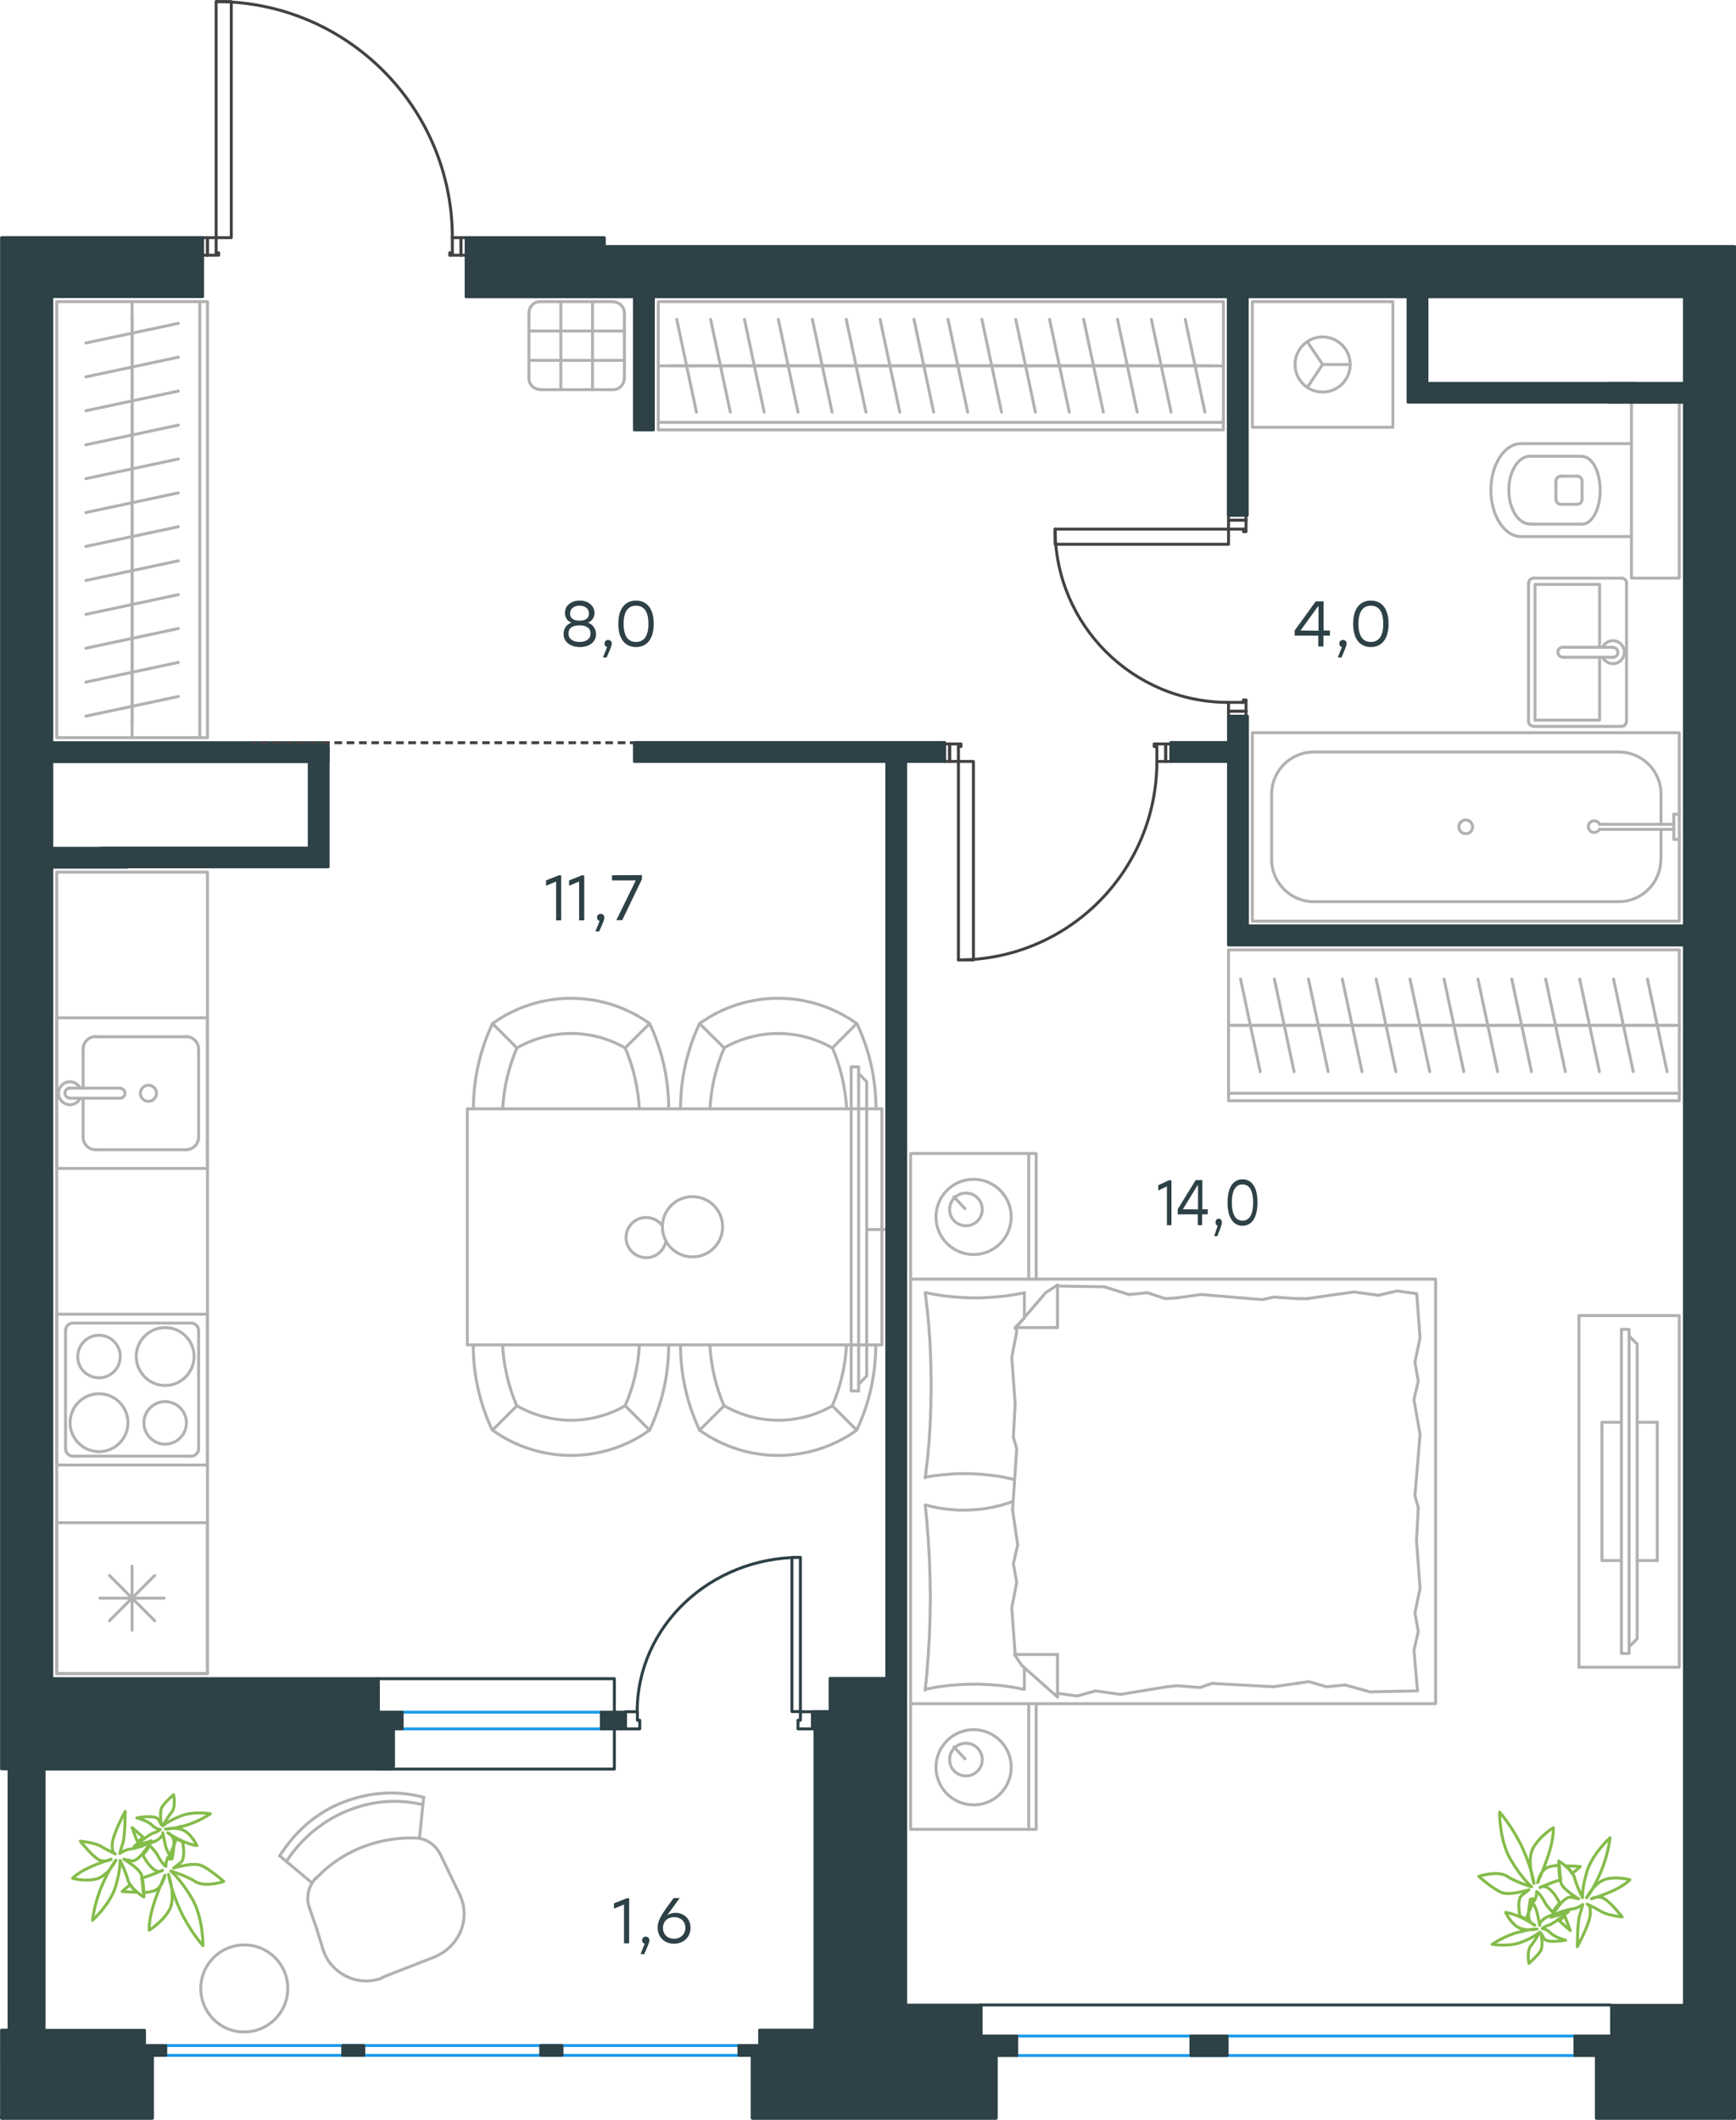 <?xml version="1.0" encoding="utf-8"?>
<!-- Generator: Adobe Illustrator 26.5.0, SVG Export Plug-In . SVG Version: 6.00 Build 0)  -->
<svg version="1.1" id="Слой_1" xmlns:xodm="http://www.corel.com/coreldraw/odm/2003"
	 xmlns="http://www.w3.org/2000/svg" xmlns:xlink="http://www.w3.org/1999/xlink" x="0px" y="0px" viewBox="0 0 881.9 1076.5"
	 style="enable-background:new 0 0 881.9 1076.5;" xml:space="preserve">
<style type="text/css">
	.st0{fill:none;stroke:#434242;stroke-width:1.5;stroke-linecap:round;stroke-linejoin:round;stroke-miterlimit:10;}
	.st1{fill:none;stroke:#B2B1B0;stroke-width:1.5;stroke-linecap:round;stroke-linejoin:round;stroke-miterlimit:10;}
	.st2{fill:#2D4146;stroke:#2D4146;stroke-width:1.5;stroke-linecap:round;stroke-linejoin:round;stroke-miterlimit:10;}
	
		.st3{fill-rule:evenodd;clip-rule:evenodd;fill:#2D4146;stroke:#2D4146;stroke-width:1.5;stroke-linecap:round;stroke-linejoin:round;stroke-miterlimit:10;}
	.st4{fill:none;stroke:#2D4146;stroke-width:1.5;stroke-linecap:round;stroke-linejoin:round;stroke-miterlimit:10;}
	.st5{fill:none;stroke:#1D9CEB;stroke-width:1.5;stroke-linecap:round;stroke-linejoin:round;stroke-miterlimit:10;}
	.st6{fill:none;stroke:#434242;stroke-width:1.5;stroke-miterlimit:10;}
	.st7{fill:#2D4146;}
	.st8{fill:none;stroke:#84BC4A;stroke-width:1.5;stroke-linecap:round;stroke-linejoin:round;stroke-miterlimit:10;}
</style>
<g id="Слой_x0020_1">
	<g id="_3011471469824">
		<g>
			<line class="st0" x1="234.2" y1="120.7" x2="236.8" y2="120.7"/>
			<polyline class="st0" points="102.8,120.7 105.4,120.7 109.8,120.7 			"/>
			<line class="st0" x1="229.8" y1="120.7" x2="234.2" y2="120.7"/>
			<path class="st0" d="M229.8,120.7c0-66.2-53.7-119.9-119.9-119.9"/>
			<line class="st0" x1="234.2" y1="129.6" x2="228.5" y2="129.6"/>
			<line class="st0" x1="105.4" y1="129.6" x2="102.8" y2="129.6"/>
			<line class="st0" x1="109.8" y1="120.7" x2="109.8" y2="128.4"/>
			<polyline class="st0" points="105.4,129.6 111.1,129.6 111.1,128.4 109.8,128.4 			"/>
			<line class="st0" x1="229.8" y1="128.4" x2="228.5" y2="128.4"/>
			<line class="st0" x1="236.8" y1="129.6" x2="234.2" y2="129.6"/>
			<line class="st0" x1="229.8" y1="120.7" x2="229.8" y2="128.4"/>
			<line class="st0" x1="228.5" y1="128.4" x2="228.5" y2="129.6"/>
			<line class="st0" x1="105.4" y1="120.7" x2="105.4" y2="129.6"/>
			<line class="st0" x1="234.2" y1="120.7" x2="234.2" y2="129.6"/>
			<line class="st0" x1="105.4" y1="120.7" x2="105.4" y2="129.6"/>
			<line class="st0" x1="234.2" y1="120.7" x2="234.2" y2="129.6"/>
			<polygon class="st0" points="109.8,0.8 117.5,0.8 117.5,28.7 117.5,120.7 109.8,120.7 109.8,92.6 			"/>
			<line class="st0" x1="624.1" y1="361.2" x2="624.1" y2="363.8"/>
			<polyline class="st0" points="624.1,261.7 624.1,264.2 624.1,268.7 			"/>
			<line class="st0" x1="624.1" y1="356.7" x2="624.1" y2="361.2"/>
			<path class="st0" d="M536,268.7c0,48.6,39.4,88,88,88"/>
			<line class="st0" x1="633" y1="361.2" x2="633" y2="355.5"/>
			<line class="st0" x1="633" y1="264.2" x2="633" y2="261.7"/>
			<line class="st0" x1="624.1" y1="268.7" x2="631.7" y2="268.7"/>
			<polyline class="st0" points="633,264.2 633,270 631.7,270 631.7,268.7 			"/>
			<line class="st0" x1="631.7" y1="356.7" x2="631.7" y2="355.5"/>
			<line class="st0" x1="633" y1="363.8" x2="633" y2="361.2"/>
			<line class="st0" x1="624.1" y1="356.7" x2="631.7" y2="356.7"/>
			<line class="st0" x1="631.7" y1="355.5" x2="633" y2="355.5"/>
			<line class="st0" x1="624.1" y1="264.2" x2="633" y2="264.2"/>
			<line class="st0" x1="624.1" y1="361.2" x2="633" y2="361.2"/>
			<line class="st0" x1="624.1" y1="264.2" x2="633" y2="264.2"/>
			<line class="st0" x1="624.1" y1="361.2" x2="633" y2="361.2"/>
			<polygon class="st0" points="596,268.7 536,268.7 536,276.4 564,276.4 624.1,276.4 624.1,268.7 			"/>
			<line class="st0" x1="592.2" y1="386.7" x2="594.7" y2="386.7"/>
			<polyline class="st0" points="479.9,386.7 482.4,386.7 486.9,386.7 			"/>
			<line class="st0" x1="587.7" y1="386.7" x2="592.2" y2="386.7"/>
			<path class="st0" d="M486.9,487.5c55.7,0,100.8-45.1,100.8-100.8"/>
			<line class="st0" x1="592.2" y1="377.8" x2="586.4" y2="377.8"/>
			<line class="st0" x1="482.4" y1="377.8" x2="479.9" y2="377.8"/>
			<line class="st0" x1="486.9" y1="386.7" x2="486.9" y2="379.1"/>
			<polyline class="st0" points="482.4,377.8 488.2,377.8 488.2,379.1 486.9,379.1 			"/>
			<line class="st0" x1="587.7" y1="379.1" x2="586.4" y2="379.1"/>
			<line class="st0" x1="594.7" y1="377.8" x2="592.2" y2="377.8"/>
			<line class="st0" x1="587.7" y1="386.7" x2="587.7" y2="379.1"/>
			<line class="st0" x1="586.4" y1="379.1" x2="586.4" y2="377.8"/>
			<line class="st0" x1="482.4" y1="386.7" x2="482.4" y2="377.8"/>
			<line class="st0" x1="592.2" y1="386.7" x2="592.2" y2="377.8"/>
			<line class="st0" x1="482.4" y1="386.7" x2="482.4" y2="377.8"/>
			<line class="st0" x1="592.2" y1="386.7" x2="592.2" y2="377.8"/>
			<polygon class="st0" points="486.9,414.8 486.9,487.5 494.5,487.5 494.5,459.6 494.5,386.7 486.9,386.7 			"/>
		</g>
		<g>
			<line class="st1" x1="843.8" y1="436.5" x2="843.8" y2="421.2"/>
			<path class="st1" d="M812.6,418.6c-0.6-1.3-2-2-3.4-1.7c-1.4,0.3-2.3,1.5-2.3,2.9c0,1.4,1,2.6,2.3,2.9c1.4,0.3,2.8-0.4,3.4-1.7"
				/>
			<line class="st1" x1="850.3" y1="421.2" x2="812.6" y2="421.2"/>
			<line class="st1" x1="850.3" y1="418.6" x2="812.6" y2="418.6"/>
			<line class="st1" x1="850.3" y1="413.5" x2="853.1" y2="413.5"/>
			<polyline class="st1" points="850.3,413.5 850.3,426.3 853.1,426.3 			"/>
			<path class="st1" d="M748.1,419.9c0-1.9-1.6-3.5-3.5-3.5c-1.9,0-3.5,1.6-3.5,3.5c0,1.9,1.6,3.5,3.5,3.5
				C746.6,423.4,748.1,421.8,748.1,419.9z"/>
			<path class="st1" d="M822.3,457.9c11.8,0,21.4-9.6,21.4-21.4"/>
			<path class="st1" d="M843.8,403.3c0-11.8-9.6-21.4-21.4-21.4"/>
			<path class="st1" d="M646,436.5c0,11.8,9.6,21.4,21.4,21.4"/>
			<path class="st1" d="M667.4,381.9c-11.8,0-21.4,9.6-21.4,21.4"/>
			<line class="st1" x1="843.8" y1="403.3" x2="843.8" y2="418.6"/>
			<line class="st1" x1="822.3" y1="457.9" x2="667.4" y2="457.9"/>
			<line class="st1" x1="646" y1="436.5" x2="646" y2="403.3"/>
			<line class="st1" x1="667.4" y1="381.9" x2="822.3" y2="381.9"/>
			<polygon class="st1" points="853.1,372.1 853.1,467.8 636.2,467.8 636.2,372.1 			"/>
			<line class="st1" x1="812.6" y1="328.7" x2="812.6" y2="296.8"/>
			<polyline class="st1" points="812.6,333.8 812.6,365.7 779.8,365.7 			"/>
			<polyline class="st1" points="779.8,365.7 779.8,296.8 812.6,296.8 			"/>
			<path class="st1" d="M779.1,293.6c-1.4,0-2.5,1.1-2.5,2.5"/>
			<path class="st1" d="M776.5,366.3c0,1.4,1.1,2.5,2.5,2.5"/>
			<path class="st1" d="M826.3,296.1c0-1.4-1.1-2.5-2.5-2.5"/>
			<path class="st1" d="M823.7,368.9c1.4,0,2.5-1.1,2.5-2.5"/>
			<path class="st1" d="M793.9,328.7c-1.4,0-2.5,1.1-2.5,2.5c0,1.4,1.1,2.5,2.5,2.5"/>
			<line class="st1" x1="819.4" y1="328.7" x2="793.9" y2="328.7"/>
			<path class="st1" d="M819.4,333.8c1.4,0,2.5-1.1,2.5-2.5c0-1.4-1.1-2.5-2.5-2.5"/>
			<line class="st1" x1="819.4" y1="333.8" x2="793.9" y2="333.8"/>
			<path class="st1" d="M814.2,333.8c1.2,2.4,3.9,3.7,6.5,3.1c2.6-0.6,4.5-3,4.5-5.7s-1.9-5-4.5-5.7c-2.6-0.6-5.3,0.7-6.5,3.1"/>
			<line class="st1" x1="823.7" y1="293.6" x2="779.1" y2="293.6"/>
			<line class="st1" x1="776.5" y1="296.1" x2="776.5" y2="366.3"/>
			<line class="st1" x1="779.1" y1="368.9" x2="823.7" y2="368.9"/>
			<line class="st1" x1="826.3" y1="366.3" x2="826.3" y2="296.1"/>
			<path class="st1" d="M793,241.8c-1.4,0-2.5,1.1-2.5,2.5"/>
			<path class="st1" d="M790.4,253.5c0,1.4,1.1,2.6,2.5,2.6"/>
			<path class="st1" d="M803.7,244.3c0-1.4-1.1-2.5-2.5-2.5"/>
			<path class="st1" d="M801.2,256.1c1.4,0,2.5-1.1,2.5-2.6"/>
			<line class="st1" x1="801.2" y1="241.8" x2="793" y2="241.8"/>
			<line class="st1" x1="790.4" y1="244.3" x2="790.4" y2="253.5"/>
			<line class="st1" x1="793" y1="256.1" x2="801.2" y2="256.1"/>
			<line class="st1" x1="803.7" y1="253.5" x2="803.7" y2="244.3"/>
			<path class="st1" d="M803.7,266.2c5.1,0,9.2-7.7,9.2-17.2s-4.1-17.2-9.2-17.2"/>
			<line class="st1" x1="777.2" y1="231.7" x2="803.7" y2="231.7"/>
			<path class="st1" d="M777.2,231.7c-5.9,0-10.7,7.7-10.7,17.2s4.8,17.2,10.7,17.2"/>
			<line class="st1" x1="777.2" y1="266.2" x2="803.7" y2="266.2"/>
			<path class="st1" d="M772.7,225.3c-8.5,0-15.3,10.6-15.3,23.6c0,13,6.9,23.6,15.3,23.6"/>
			<line class="st1" x1="772.7" y1="225.3" x2="828.8" y2="225.3"/>
			<line class="st1" x1="772.7" y1="272.5" x2="828.8" y2="272.5"/>
			<polyline class="st1" points="828.8,204.3 828.8,293.6 853.1,293.6 853.1,204.3 			"/>
			<polyline class="st1" points="664.1,173.5 671.9,185.1 664.1,196.8 			"/>
			<line class="st1" x1="671.9" y1="185.1" x2="685.9" y2="185.1"/>
			<path class="st1" d="M657.9,185.1c0,7.8,6.3,14,14,14c7.8,0,14-6.3,14-14s-6.3-14-14-14S657.9,177.4,657.9,185.1z"/>
			<polygon class="st1" points="636.2,153.2 636.2,217 707.6,217 707.6,153.2 			"/>
			<path class="st1" d="M83.9,703.6c8.1,0,14.7-6.6,14.7-14.7c0-8.1-6.6-14.7-14.7-14.7c-8.1,0-14.7,6.6-14.7,14.7
				C69.3,697,75.8,703.6,83.9,703.6z"/>
			<path class="st1" d="M83.9,733.4c6,0,10.8-4.9,10.8-10.8c0-6-4.9-10.8-10.8-10.8c-6,0-10.8,4.9-10.8,10.8
				C73.1,728.5,78,733.4,83.9,733.4z"/>
			<path class="st1" d="M50.3,737.2c8.1,0,14.7-6.6,14.7-14.7c0-8.1-6.6-14.7-14.7-14.7c-8.1,0-14.7,6.6-14.7,14.7
				S42.2,737.2,50.3,737.2z"/>
			<path class="st1" d="M50.3,699.7c6,0,10.8-4.9,10.8-10.8c0-6-4.9-10.8-10.8-10.8c-6,0-10.8,4.9-10.8,10.8
				C39.4,694.9,44.3,699.7,50.3,699.7z"/>
			<path class="st1" d="M97.1,739.5c2.1,0,3.8-1.7,3.8-3.8"/>
			<path class="st1" d="M100.9,675.7c0-2.1-1.7-3.8-3.8-3.8"/>
			<path class="st1" d="M33.3,735.7c0,2.1,1.7,3.8,3.8,3.8"/>
			<path class="st1" d="M37.1,671.9c-2.1,0-3.8,1.7-3.8,3.8"/>
			<line class="st1" x1="100.9" y1="735.7" x2="100.9" y2="675.7"/>
			<line class="st1" x1="37.1" y1="739.5" x2="97.1" y2="739.5"/>
			<line class="st1" x1="33.3" y1="675.7" x2="33.3" y2="735.7"/>
			<line class="st1" x1="97.1" y1="671.9" x2="37.1" y2="671.9"/>
			<polygon class="st1" points="28.8,744 105.4,744 105.4,667.4 28.8,667.4 			"/>
			<polygon class="st1" points="28.8,442.9 28.8,849.9 105.4,849.9 105.4,442.9 			"/>
			<line class="st1" x1="42.2" y1="577.5" x2="42.2" y2="557.7"/>
			<path class="st1" d="M75.4,559.3c2.3,0,4.1-1.9,4.1-4.1c0-2.3-1.9-4.1-4.1-4.1s-4.1,1.9-4.1,4.1
				C71.2,557.4,73.1,559.3,75.4,559.3z"/>
			<path class="st1" d="M61,557.7c1.4,0,2.5-1.1,2.5-2.5c0-1.4-1.1-2.5-2.5-2.5"/>
			<line class="st1" x1="35.5" y1="557.7" x2="61" y2="557.7"/>
			<path class="st1" d="M35.5,552.6c-1.4,0-2.5,1.1-2.5,2.5c0,1.4,1.1,2.5,2.5,2.5"/>
			<line class="st1" x1="35.5" y1="552.6" x2="61" y2="552.6"/>
			<path class="st1" d="M40.7,552.6c-1.2-2.4-3.9-3.7-6.5-3.1c-2.6,0.6-4.5,3-4.5,5.7c0,2.7,1.9,5,4.5,5.7c2.6,0.6,5.3-0.7,6.5-3.1"
				/>
			<path class="st1" d="M42.2,577.5c0,3.5,2.9,6.4,6.4,6.4"/>
			<path class="st1" d="M48.6,526.4c-3.5,0-6.4,2.9-6.4,6.4"/>
			<path class="st1" d="M94.5,583.9c3.5,0,6.4-2.9,6.4-6.4"/>
			<path class="st1" d="M100.9,532.8c0-3.5-2.9-6.4-6.4-6.4"/>
			<line class="st1" x1="48.6" y1="583.9" x2="94.5" y2="583.9"/>
			<line class="st1" x1="100.9" y1="577.5" x2="100.9" y2="532.8"/>
			<line class="st1" x1="94.5" y1="526.5" x2="48.6" y2="526.5"/>
			<line class="st1" x1="42.2" y1="532.8" x2="42.2" y2="552.6"/>
			<polygon class="st1" points="28.8,593.4 105.4,593.4 105.4,516.9 28.8,516.9 			"/>
			<line class="st1" x1="78.6" y1="800.1" x2="55.6" y2="823.1"/>
			<line class="st1" x1="78.6" y1="823.1" x2="55.6" y2="800.1"/>
			<line class="st1" x1="67.1" y1="795.4" x2="67.1" y2="827.9"/>
			<line class="st1" x1="83.4" y1="811.6" x2="50.8" y2="811.6"/>
			<polygon class="st1" points="105.4,773.3 105.4,849.9 28.8,849.9 28.8,773.3 			"/>
			<line class="st1" x1="67.1" y1="160.6" x2="67.1" y2="177.8"/>
			<line class="st1" x1="43.6" y1="174.2" x2="90.6" y2="164.2"/>
			<line class="st1" x1="67.1" y1="177.8" x2="67.1" y2="195"/>
			<line class="st1" x1="43.6" y1="191.4" x2="90.6" y2="181.4"/>
			<line class="st1" x1="67.1" y1="195" x2="67.1" y2="212.2"/>
			<line class="st1" x1="43.6" y1="208.6" x2="90.6" y2="198.6"/>
			<line class="st1" x1="67.1" y1="212.2" x2="67.1" y2="229.5"/>
			<line class="st1" x1="43.6" y1="225.9" x2="90.6" y2="215.9"/>
			<line class="st1" x1="67.1" y1="229.5" x2="67.1" y2="246.7"/>
			<line class="st1" x1="43.6" y1="243.1" x2="90.6" y2="233.1"/>
			<line class="st1" x1="67.1" y1="246.7" x2="67.1" y2="263.9"/>
			<line class="st1" x1="43.6" y1="260.3" x2="90.6" y2="250.3"/>
			<line class="st1" x1="67.1" y1="153.2" x2="67.1" y2="374.6"/>
			<line class="st1" x1="67.1" y1="263.9" x2="67.1" y2="281.1"/>
			<line class="st1" x1="43.6" y1="277.5" x2="90.6" y2="267.5"/>
			<line class="st1" x1="67.1" y1="281.1" x2="67.1" y2="298.4"/>
			<line class="st1" x1="43.6" y1="294.8" x2="90.6" y2="284.8"/>
			<line class="st1" x1="67.1" y1="298.4" x2="67.1" y2="315.6"/>
			<line class="st1" x1="43.6" y1="312" x2="90.6" y2="302"/>
			<line class="st1" x1="67.1" y1="315.6" x2="67.1" y2="332.8"/>
			<line class="st1" x1="43.6" y1="329.2" x2="90.6" y2="319.2"/>
			<line class="st1" x1="67.1" y1="332.8" x2="67.1" y2="350"/>
			<line class="st1" x1="43.6" y1="346.4" x2="90.6" y2="336.4"/>
			<line class="st1" x1="67.1" y1="350" x2="67.1" y2="367.3"/>
			<line class="st1" x1="43.6" y1="363.7" x2="90.6" y2="353.7"/>
			<line class="st1" x1="101.5" y1="153.2" x2="101.5" y2="374.6"/>
			<polygon class="st1" points="28.8,374.6 105.4,374.6 105.4,153.2 28.8,153.2 			"/>
			<path class="st1" d="M311.4,197.9c3.2,0,5.7-2.6,5.7-5.7"/>
			<path class="st1" d="M268.7,192.1c0,3.2,2.6,5.7,5.7,5.7"/>
			<path class="st1" d="M274.4,153.2c-3.2,0-5.7,2.6-5.7,5.7"/>
			<path class="st1" d="M317.2,159c0-3.2-2.6-5.7-5.7-5.7"/>
			<line class="st1" x1="284.9" y1="153.2" x2="284.9" y2="197.9"/>
			<line class="st1" x1="301" y1="153.2" x2="301" y2="197.9"/>
			<line class="st1" x1="317.2" y1="168.1" x2="268.7" y2="168.1"/>
			<line class="st1" x1="317.2" y1="183" x2="268.7" y2="183"/>
			<line class="st1" x1="268.7" y1="159" x2="268.7" y2="192.1"/>
			<line class="st1" x1="274.4" y1="197.9" x2="311.4" y2="197.9"/>
			<line class="st1" x1="317.2" y1="192.1" x2="317.2" y2="159"/>
			<line class="st1" x1="311.4" y1="153.2" x2="274.4" y2="153.2"/>
			<line class="st1" x1="615.8" y1="185.8" x2="598.5" y2="185.8"/>
			<line class="st1" x1="602.1" y1="162.2" x2="612.1" y2="209.3"/>
			<line class="st1" x1="598.5" y1="185.8" x2="581.3" y2="185.8"/>
			<line class="st1" x1="584.9" y1="162.2" x2="594.9" y2="209.3"/>
			<line class="st1" x1="581.3" y1="185.8" x2="564.1" y2="185.8"/>
			<line class="st1" x1="567.7" y1="162.2" x2="577.7" y2="209.3"/>
			<line class="st1" x1="564.1" y1="185.8" x2="546.9" y2="185.8"/>
			<line class="st1" x1="550.5" y1="162.2" x2="560.5" y2="209.3"/>
			<line class="st1" x1="546.9" y1="185.8" x2="529.6" y2="185.8"/>
			<line class="st1" x1="533.2" y1="162.2" x2="543.2" y2="209.3"/>
			<line class="st1" x1="529.6" y1="185.8" x2="512.4" y2="185.8"/>
			<line class="st1" x1="516" y1="162.2" x2="526" y2="209.3"/>
			<line class="st1" x1="512.4" y1="185.8" x2="495.2" y2="185.8"/>
			<line class="st1" x1="498.8" y1="162.2" x2="508.8" y2="209.3"/>
			<line class="st1" x1="495.2" y1="185.8" x2="478" y2="185.8"/>
			<line class="st1" x1="481.6" y1="162.2" x2="491.6" y2="209.3"/>
			<line class="st1" x1="478" y1="185.8" x2="460.7" y2="185.8"/>
			<line class="st1" x1="464.3" y1="162.2" x2="474.3" y2="209.3"/>
			<line class="st1" x1="460.7" y1="185.8" x2="443.5" y2="185.8"/>
			<line class="st1" x1="447.1" y1="162.2" x2="457.1" y2="209.3"/>
			<line class="st1" x1="621.5" y1="185.8" x2="334.4" y2="185.8"/>
			<line class="st1" x1="443.5" y1="185.8" x2="426.3" y2="185.8"/>
			<line class="st1" x1="429.9" y1="162.2" x2="439.9" y2="209.3"/>
			<line class="st1" x1="426.3" y1="185.8" x2="409.1" y2="185.8"/>
			<line class="st1" x1="412.7" y1="162.2" x2="422.7" y2="209.3"/>
			<line class="st1" x1="409.1" y1="185.8" x2="391.8" y2="185.8"/>
			<line class="st1" x1="395.4" y1="162.2" x2="405.4" y2="209.3"/>
			<line class="st1" x1="391.8" y1="185.8" x2="374.6" y2="185.8"/>
			<line class="st1" x1="378.2" y1="162.2" x2="388.2" y2="209.3"/>
			<line class="st1" x1="374.6" y1="185.8" x2="357.4" y2="185.8"/>
			<line class="st1" x1="361" y1="162.2" x2="371" y2="209.3"/>
			<line class="st1" x1="357.4" y1="185.8" x2="340.2" y2="185.8"/>
			<line class="st1" x1="343.8" y1="162.2" x2="353.8" y2="209.3"/>
			<line class="st1" x1="621.5" y1="214.5" x2="334.4" y2="214.5"/>
			<polygon class="st1" points="334.4,153.2 334.4,218.3 621.5,218.3 621.5,153.2 			"/>
			<line class="st1" x1="537.2" y1="653.1" x2="561" y2="653.5"/>
			<polyline class="st1" points="515.7,713 514,689.3 516.5,676.3 516.1,674.2 			"/>
			<polyline class="st1" points="515.7,840.2 514,816.5 516.5,803.5 			"/>
			<polyline class="st1" points="514.4,766.9 516.5,735.8 514.8,729.8 			"/>
			<polyline class="st1" points="516.5,803.5 514.8,794.1 517,784.6 514.4,766.9 			"/>
			<line class="st1" x1="514.8" y1="729.8" x2="515.7" y2="713"/>
			<polyline class="st1" points="520.4,656.5 519.7,656.7 518.9,656.8 517.3,657.1 515.8,657.4 514.2,657.6 512.6,657.9 
				511.1,658.1 509.5,658.3 507.9,658.4 506.3,658.6 504.8,658.7 503.2,658.8 501.6,658.9 500.1,659 498.5,659.1 497,659.1 
				496.2,659.1 495.4,659.1 494.6,659.1 493.8,659.1 493,659.1 492.2,659.1 490.6,659 489,658.9 487.4,658.8 485.9,658.7 
				484.3,658.6 482.8,658.4 481.2,658.3 479.6,658.1 478.1,657.9 476.6,657.6 475,657.4 473.5,657.1 471.9,656.8 470.4,656.5 			"/>
			<polyline class="st1" points="470,656.5 470.2,658 470.4,659.4 470.5,660.9 470.7,662.3 470.9,663.8 471.1,665.2 471.2,666.7 
				471.4,668.2 471.5,669.6 471.6,671.1 471.8,672.5 471.9,674 472,675.5 472.1,676.9 472.2,678.4 472.3,679.8 472.4,681.3 
				472.5,682.8 472.5,684.2 472.6,685.7 472.7,687.2 472.7,688.7 472.8,690.1 472.8,691.6 472.9,693.1 472.9,694.6 472.9,696.1 
				472.9,697.5 473,699 473,700.5 473,702 473,703.5 473,705 473,706.4 473,707.9 472.9,709.4 472.9,710.8 472.9,712.3 472.9,713.7 
				472.8,715.2 472.8,716.7 472.7,718.2 472.7,719.6 472.6,721.1 472.5,722.6 472.5,724.1 472.4,725.5 472.3,727 472.2,728.5 
				472.1,730 472,731.4 471.9,732.9 471.8,734.4 471.6,735.9 471.5,737.3 471.4,738.8 471.2,740.3 471.1,741.7 470.9,743.2 
				470.7,744.7 470.5,746.1 470.4,747.6 470.2,749.1 470,750.5 			"/>
			<polyline class="st1" points="592.9,856.6 569.2,860.5 556.6,858.7 			"/>
			<polyline class="st1" points="556.6,858.7 547.2,861.3 537.7,860 536.8,860 			"/>
			<line class="st1" x1="598" y1="856.1" x2="592.9" y2="856.6"/>
			<polyline class="st1" points="658.8,854.9 646.8,856.6 615.7,854.9 609.7,857 598,856.1 			"/>
			<polyline class="st1" points="720.1,858.7 695.9,859.2 683.4,855.7 			"/>
			<polyline class="st1" points="683.4,855.7 673.9,856.6 664.9,854 658.8,854.9 			"/>
			<polyline class="st1" points="664,659.5 687.7,656.1 700.2,657.8 			"/>
			<polyline class="st1" points="700.2,657.8 709.7,655.6 719.2,656.9 			"/>
			<line class="st1" x1="658.8" y1="659.5" x2="664" y2="659.5"/>
			<polyline class="st1" points="598,659.1 610.1,657.4 641.2,660 647.2,658.7 658.8,659.5 			"/>
			<line class="st1" x1="561" y1="653.5" x2="573.5" y2="657.4"/>
			<polyline class="st1" points="573.5,657.4 582.9,656.5 592,659.5 598,659.1 			"/>
			<polyline class="st1" points="470,750.1 472.4,749.8 474.8,749.4 476,749.3 477.2,749.2 478.4,749 479.6,748.9 480.8,748.8 
				482,748.7 483.2,748.6 484.3,748.5 485.5,748.4 486.7,748.4 487.8,748.4 488.9,748.4 489.8,748.4 490.6,748.4 491.5,748.4 
				492.3,748.4 493.2,748.4 494,748.4 494.8,748.5 495.7,748.5 496.5,748.6 497.3,748.6 498.1,748.7 499,748.7 499.8,748.8 
				500.6,748.9 501.4,749 502.3,749.1 503.1,749.2 503.9,749.2 504.7,749.4 505.5,749.5 506.3,749.6 507.2,749.7 508,749.8 
				508.8,750 509.6,750.1 510.4,750.3 511.2,750.5 512,750.6 512.8,750.8 513.6,751 514.4,751.2 515.3,751.4 			"/>
			<polyline class="st1" points="470,857.9 470.7,857.7 471.5,857.6 473.1,857.3 474.6,857 476.2,856.7 477.8,856.5 479.3,856.3 
				480.9,856.1 482.5,855.9 484.1,855.8 485.6,855.7 487.2,855.5 488.8,855.5 490.3,855.4 491.9,855.3 493.4,855.3 494.2,855.3 
				495,855.3 495.8,855.3 496.6,855.3 497.4,855.3 498.2,855.3 499.8,855.4 501.4,855.5 503,855.5 504.5,855.7 506.1,855.8 
				507.6,855.9 509.2,856.1 510.8,856.3 512.3,856.5 513.8,856.7 515.4,857 516.9,857.3 518.5,857.6 520,857.9 			"/>
			<polyline class="st1" points="514.7,762.5 513.9,762.8 513.1,763 512.3,763.3 511.5,763.5 510.7,763.8 509.9,764 509.2,764.2 
				508.4,764.5 507.6,764.7 506.8,764.8 506.1,765 505.3,765.2 504.5,765.4 503.7,765.5 503,765.7 502.2,765.8 501.4,766 
				500.7,766.1 499.9,766.2 499.1,766.3 498.3,766.4 497.5,766.5 496.7,766.6 495.9,766.6 495.1,766.7 494.3,766.7 493.5,766.8 
				492.7,766.8 491.9,766.9 491.1,766.9 490.2,766.9 489.4,766.9 488.2,766.9 487,766.9 485.7,766.8 484.5,766.7 483.3,766.6 
				482.1,766.5 480.9,766.4 479.7,766.2 478.5,766.1 477.4,765.9 476.2,765.7 475,765.4 473.8,765.2 472.7,764.9 472.1,764.8 
				471.5,764.6 471,764.5 470.4,764.3 			"/>
			<polyline class="st1" points="470,764.3 470.3,767.2 470.6,770.1 470.9,773 471.1,776 471.3,778.9 471.6,781.8 471.7,784.7 
				471.9,787.6 472.1,790.6 472.2,793.5 472.3,796.5 472.4,799.4 472.5,802.4 472.5,805.3 472.5,806.8 472.6,808.3 472.6,809.8 
				472.6,811.3 472.6,812.8 472.6,814.2 472.5,817.1 472.5,820.1 472.4,823 472.3,826 472.2,828.9 472.1,831.9 471.9,834.8 
				471.7,837.8 471.6,840.7 471.3,843.7 471.1,846.6 470.9,849.5 470.6,852.5 470.3,855.4 470.1,856.9 470,858.3 			"/>
			<polyline class="st1" points="719.6,782.4 721.4,806.6 718.8,819.1 			"/>
			<polyline class="st1" points="718.8,819.1 720.5,828.6 718.3,838 720.1,858.7 			"/>
			<polyline class="st1" points="719.7,656.9 721.4,679.4 718.8,691.9 			"/>
			<polyline class="st1" points="721.4,728.5 718.8,759.6 720.5,765.6 			"/>
			<polyline class="st1" points="718.8,691.9 720.5,701.4 718.3,710.8 721.4,728.5 			"/>
			<line class="st1" x1="720.5" y1="765.6" x2="719.6" y2="782.4"/>
			<line class="st1" x1="537.2" y1="861.8" x2="537.2" y2="840.2"/>
			<polyline class="st1" points="515.7,674.6 531.2,656.5 537.2,652.6 			"/>
			<line class="st1" x1="515.7" y1="840.2" x2="537.2" y2="840.2"/>
			<line class="st1" x1="520.4" y1="656.5" x2="520.4" y2="669.1"/>
			<polyline class="st1" points="537.2,861.8 519.1,845.8 515.3,840.2 			"/>
			<line class="st1" x1="537.2" y1="652.6" x2="537.2" y2="674.2"/>
			<polyline class="st1" points="520.4,669.4 515.7,674.2 537.2,674.2 			"/>
			<line class="st1" x1="520.4" y1="846.9" x2="520.4" y2="857.9"/>
			<line class="st1" x1="490.2" y1="613.8" x2="484.6" y2="607.8"/>
			<path class="st1" d="M490.7,605.9c-4.6,0-8.3,3.7-8.3,8.3s3.7,8.3,8.3,8.3s8.3-3.7,8.3-8.3S495.3,605.9,490.7,605.9z"/>
			<path class="st1" d="M494.6,598.9c-10.6,0-19.1,8.6-19.1,19.1c0,10.6,8.6,19.1,19.1,19.1c10.6,0,19.1-8.6,19.1-19.1
				C513.7,607.5,505.1,598.9,494.6,598.9z"/>
			<line class="st1" x1="490.2" y1="893.2" x2="484.6" y2="887.2"/>
			<path class="st1" d="M490.7,885.3c-4.6,0-8.3,3.7-8.3,8.3c0,4.6,3.7,8.3,8.3,8.3s8.3-3.7,8.3-8.3
				C499,889.1,495.3,885.3,490.7,885.3z"/>
			<path class="st1" d="M494.6,878.4c-10.6,0-19.1,8.6-19.1,19.1c0,10.6,8.6,19.1,19.1,19.1c10.6,0,19.1-8.6,19.1-19.1
				C513.7,886.9,505.1,878.4,494.6,878.4z"/>
			<line class="st1" x1="522.6" y1="649.6" x2="522.6" y2="585.8"/>
			<line class="st1" x1="522.6" y1="929" x2="522.6" y2="865.2"/>
			<polyline class="st1" points="462.6,649.6 462.6,585.8 526.4,585.8 526.4,649.6 			"/>
			<polyline class="st1" points="462.6,865.2 462.6,929 526.4,929 526.4,865.2 			"/>
			<polygon class="st1" points="462.6,649.6 729.3,649.6 729.3,865.2 462.6,865.2 			"/>
			<polygon class="st1" points="853.1,846.7 802.1,846.7 802.1,668.1 853.1,668.1 			"/>
			<line class="st1" x1="841.9" y1="722.3" x2="831.7" y2="722.3"/>
			<line class="st1" x1="841.9" y1="792.5" x2="831.7" y2="792.5"/>
			<polyline class="st1" points="827.6,836.3 831.7,832.2 831.7,682.6 827.6,678.5 			"/>
			<polygon class="st1" points="827.6,839.7 823.7,839.7 823.7,675.1 827.6,675.1 			"/>
			<polyline class="st1" points="823.7,792.5 813.8,792.5 813.8,722.3 823.7,722.3 			"/>
			<line class="st1" x1="841.9" y1="722.3" x2="841.9" y2="792.5"/>
			<line class="st1" x1="850.5" y1="520.7" x2="833.3" y2="520.7"/>
			<line class="st1" x1="836.9" y1="497.2" x2="846.9" y2="544.2"/>
			<line class="st1" x1="833.3" y1="520.7" x2="816.1" y2="520.7"/>
			<line class="st1" x1="819.7" y1="497.2" x2="829.7" y2="544.2"/>
			<line class="st1" x1="816.1" y1="520.7" x2="798.9" y2="520.7"/>
			<line class="st1" x1="802.5" y1="497.2" x2="812.5" y2="544.2"/>
			<line class="st1" x1="798.9" y1="520.7" x2="781.6" y2="520.7"/>
			<line class="st1" x1="785.2" y1="497.2" x2="795.2" y2="544.2"/>
			<line class="st1" x1="781.6" y1="520.7" x2="764.4" y2="520.7"/>
			<line class="st1" x1="768" y1="497.2" x2="778" y2="544.2"/>
			<line class="st1" x1="764.4" y1="520.7" x2="747.2" y2="520.7"/>
			<line class="st1" x1="750.8" y1="497.2" x2="760.8" y2="544.2"/>
			<line class="st1" x1="747.2" y1="520.7" x2="730" y2="520.7"/>
			<line class="st1" x1="733.6" y1="497.2" x2="743.6" y2="544.2"/>
			<line class="st1" x1="853.1" y1="520.7" x2="624.1" y2="520.7"/>
			<line class="st1" x1="730" y1="520.7" x2="712.7" y2="520.7"/>
			<line class="st1" x1="716.3" y1="497.2" x2="726.3" y2="544.2"/>
			<line class="st1" x1="712.7" y1="520.7" x2="695.5" y2="520.7"/>
			<line class="st1" x1="699.1" y1="497.2" x2="709.1" y2="544.2"/>
			<line class="st1" x1="695.5" y1="520.7" x2="678.3" y2="520.7"/>
			<line class="st1" x1="681.9" y1="497.2" x2="691.9" y2="544.2"/>
			<line class="st1" x1="678.3" y1="520.7" x2="661.1" y2="520.7"/>
			<line class="st1" x1="664.7" y1="497.2" x2="674.7" y2="544.2"/>
			<line class="st1" x1="661.1" y1="520.7" x2="643.8" y2="520.7"/>
			<line class="st1" x1="647.4" y1="497.2" x2="657.4" y2="544.2"/>
			<line class="st1" x1="643.8" y1="520.7" x2="626.6" y2="520.7"/>
			<line class="st1" x1="630.2" y1="497.2" x2="640.2" y2="544.2"/>
			<line class="st1" x1="853.1" y1="555.2" x2="624.1" y2="555.2"/>
			<polygon class="st1" points="624.1,482.4 624.1,559 853.1,559 853.1,482.4 			"/>
			<line class="st1" x1="440.3" y1="624.4" x2="450.5" y2="624.4"/>
			<polyline class="st1" points="436.2,545.2 440.3,549.3 440.3,698.8 436.2,702.9 			"/>
			<polygon class="st1" points="436.2,541.8 432.4,541.8 432.4,706.4 436.2,706.4 			"/>
			<path class="st1" d="M240.4,683c0,15,3.3,29.8,9.7,43.3"/>
			<path class="st1" d="M330,726.3c6.4-13.5,9.7-28.3,9.7-43.3"/>
			<path class="st1" d="M250.2,726.3c23.8,17.1,56,17.1,79.8,0"/>
			<line class="st1" x1="317.6" y1="713.9" x2="330" y2="726.3"/>
			<line class="st1" x1="262.6" y1="713.9" x2="250.2" y2="726.3"/>
			<path class="st1" d="M262.6,713.9c17,9.8,38,9.8,55,0"/>
			<path class="st1" d="M255.3,683c0.6,10.6,3,21.1,7.2,30.9"/>
			<path class="st1" d="M317.6,713.9c4.2-9.8,6.7-20.2,7.2-30.9"/>
			<path class="st1" d="M345.7,683c0,15,3.3,29.8,9.7,43.3"/>
			<path class="st1" d="M435.2,726.3c6.4-13.5,9.7-28.3,9.7-43.3"/>
			<path class="st1" d="M355.4,726.3c23.8,17.1,56,17.1,79.8,0"/>
			<line class="st1" x1="422.8" y1="713.9" x2="435.2" y2="726.3"/>
			<line class="st1" x1="367.9" y1="713.9" x2="355.4" y2="726.3"/>
			<path class="st1" d="M367.9,713.9c17,9.8,38,9.8,55,0"/>
			<path class="st1" d="M360.6,683c0.6,10.6,3,21.1,7.2,30.9"/>
			<path class="st1" d="M422.8,713.9c4.2-9.8,6.7-20.2,7.2-30.9"/>
			<path class="st1" d="M250.2,519.8c-6.4,13.5-9.7,28.3-9.7,43.3"/>
			<path class="st1" d="M339.7,563.1c0-15-3.3-29.8-9.7-43.3"/>
			<path class="st1" d="M330,519.8c-23.8-17.1-56-17.1-79.8,0"/>
			<line class="st1" x1="317.6" y1="532.2" x2="330" y2="519.8"/>
			<line class="st1" x1="262.6" y1="532.2" x2="250.2" y2="519.8"/>
			<path class="st1" d="M317.6,532.2c-17-9.8-38-9.8-55,0"/>
			<path class="st1" d="M262.6,532.2c-4.2,9.8-6.7,20.2-7.2,30.9"/>
			<path class="st1" d="M324.8,563.1c-0.6-10.6-3-21.1-7.2-30.9"/>
			<path class="st1" d="M355.4,519.8c-6.4,13.5-9.7,28.3-9.7,43.3"/>
			<path class="st1" d="M445,563.1c0-15-3.3-29.8-9.7-43.3"/>
			<path class="st1" d="M435.2,519.8c-23.8-17.1-56-17.1-79.8,0"/>
			<line class="st1" x1="422.8" y1="532.2" x2="435.2" y2="519.8"/>
			<line class="st1" x1="367.9" y1="532.2" x2="355.4" y2="519.8"/>
			<path class="st1" d="M422.8,532.2c-17-9.8-38-9.8-55,0"/>
			<path class="st1" d="M367.9,532.2c-4.2,9.8-6.7,20.2-7.2,30.9"/>
			<path class="st1" d="M430.1,563.1c-0.6-10.6-3-21.1-7.2-30.9"/>
			<path class="st1" d="M336.5,622.5c-2.9-3.9-8.1-5.3-12.5-3.3c-4.4,2-6.8,6.9-5.7,11.6c1.1,4.7,5.4,8,10.2,7.9
				c4.9-0.1,8.9-3.7,9.8-8.5"/>
			<path class="st1" d="M336.5,623c0,8.5,6.9,15.3,15.3,15.3c8.5,0,15.3-6.9,15.3-15.3c0-8.5-6.9-15.3-15.3-15.3
				C343.3,607.7,336.5,614.6,336.5,623z"/>
			<polygon class="st1" points="237.4,563.1 237.4,683 448,683 448,563.1 			"/>
		</g>
		<path class="st2" d="M581.3,125.2h9.6H677h194.6h9.6v25.5v12.8v9.6v130.8v548.7V1063h-68.9v11.7h68.9v1H811v-1V1044l1.3-0.1h6.4
			v-25.5h37v-52V852.5V479.9h-222h-9.6v-9.6v-83.6h-29.3v-9.6h29.3v-13.4h9.6v106.5h222V303.8v-99.5h-38.3v-6.4v-3.2h38.3v-44H677
			h-43.4v111h-9.6v-111H331.9v67.6h-9.6v-67.6h-85.5v-25.5v-4.5H277v0h30v4.5h37.1L581.3,125.2L581.3,125.2z M0.8,1075.7v-1H76v-6.6
			V1044l1.3-0.1v0.1v24.1v6.6v1H0.8L0.8,1075.7z M0.8,1043.8v-12.8h3.8v-64.7v-68v-1.3h0l0,1.3H0.8v-45.9V431.4V259.1v-9.6V240
			v-34.5V180v-54.9v-3.2v-0.6h4.8V121H0.8v-0.3h96.8h5.3v0.3v0.3v0.6v3.2v25.5H26.3v54.9V240v137.2h140.4v9.6H26.3v44h38.3v3.2v6.4
			H26.3v412.1h165.9V878h6.4h1.3v19.1h-1.3v1.3H22.4v68v64.7h51v1.3v10.2v1.3H19.9H7.1L0.8,1043.8L0.8,1043.8z M504.8,1043.8h-6.4
			v-25.5h-38.3v-52V852.5V386.7h19.8v-9.6H322.3v9.6h128.2v465.7h-16h-12.8V869v8.9h-6.4h-1.3v19.1v134h-28.1v1.3v10.2v1.3h29.3
			v12.8v6.4h89.3v11.7H383.5v-6.6V1044v-0.1l-1.3,0.1v24.1v6.6v1H506v-1V1044v-0.1l-1.3,0.1V1043.8L504.8,1043.8z M19.9,898.4H7.1
			v-1.3h12.8V898.4z"/>
		<path class="st3" d="M830.5,194.7H724.9v-51.1h-9.6v60.6h0h9.6h105.7V194.7z M51.4,430.7h105.7v-51.1h9.6v60.6h0h-9.6H51.4V430.7
			L51.4,430.7z"/>
		<path class="st3" d="M881.2,1043.8v31.9H811v-31.9H881.2z M0.8,1075.7v-31.9h76.6v31.9H0.8z M382.2,1043.8h123.8v31.9H382.2
			V1043.8z"/>
		<g>
			<line class="st4" x1="498.1" y1="1018.2" x2="818.1" y2="1018.2"/>
			<line class="st5" x1="516.5" y1="1043.9" x2="800.1" y2="1043.9"/>
			<line class="st5" x1="516.5" y1="1034" x2="800.1" y2="1034"/>
			<polygon class="st3" points="516.5,1034 498.1,1034 498.1,1043.9 516.5,1043.9 			"/>
			<polygon class="st3" points="605,1034 623.4,1034 623.4,1043.9 605,1043.9 			"/>
			<polygon class="st3" points="800.1,1034 818.4,1034 818.4,1043.9 800.1,1043.9 			"/>
		</g>
		<g>
			<path class="st4" d="M406.6,790.9h-4.3v78.3h4.3V790.9 M406.6,790.9c-45.8,0-82.9,35-82.9,78.3 M317.7,878h7.3v-4.4h-1.2v-4.3
				h-6.1V878 M412.7,878v-8.7h-6.1v4.3h-1.2v4.4H412.7"/>
			<g>
				<line class="st5" x1="204.1" y1="869.5" x2="305.5" y2="869.5"/>
				<line class="st5" x1="204.3" y1="878" x2="305.5" y2="878"/>
				<polygon class="st4" points="192.1,898.4 312.1,898.4 312.1,852.5 192.1,852.5 				"/>
				<polygon class="st3" points="192.1,878 204.3,878 204.3,869.5 192.1,869.5 				"/>
				<polygon class="st3" points="305.5,878 317.7,878 317.7,869.5 305.5,869.5 				"/>
			</g>
			<polygon class="st3" points="413.2,869.2 421.8,869.2 421.8,878 413.2,878 			"/>
		</g>
		<g>
			<line class="st5" x1="375.4" y1="1043.8" x2="84.2" y2="1043.8"/>
			<line class="st5" x1="375.4" y1="1038.8" x2="84.2" y2="1038.8"/>
			<polygon class="st3" points="84.2,1043.8 73.5,1043.8 73.5,1038.8 84.2,1038.8 			"/>
			<polygon class="st3" points="386.1,1043.8 375.4,1043.8 375.4,1038.8 386.1,1038.8 			"/>
			<polygon class="st3" points="184.8,1043.8 174.1,1043.8 174.1,1038.8 184.8,1038.8 			"/>
			<polygon class="st3" points="285.5,1043.8 274.7,1043.8 274.7,1038.8 285.5,1038.8 			"/>
		</g>
		<g>
			<line class="st6" x1="128" y1="377.2" x2="130" y2="377.2"/>
			<line id="_1" class="st6" x1="132.4" y1="377.2" x2="136.2" y2="377.2"/>
			<line id="_2" class="st6" x1="138.6" y1="377.2" x2="142.5" y2="377.2"/>
			<line id="_3" class="st6" x1="144.9" y1="377.2" x2="148.8" y2="377.2"/>
			<line id="_4" class="st6" x1="151.1" y1="377.2" x2="155" y2="377.2"/>
			<line id="_5" class="st6" x1="157.4" y1="377.2" x2="161.3" y2="377.2"/>
			<line id="_6" class="st6" x1="163.6" y1="377.2" x2="167.5" y2="377.2"/>
			<line id="_7" class="st6" x1="169.9" y1="377.2" x2="173.8" y2="377.2"/>
			<line id="_8" class="st6" x1="176.1" y1="377.2" x2="180" y2="377.2"/>
			<line id="_9" class="st6" x1="182.4" y1="377.2" x2="186.3" y2="377.2"/>
			<line id="_10" class="st6" x1="188.7" y1="377.2" x2="192.5" y2="377.2"/>
			<line id="_11" class="st6" x1="194.9" y1="377.2" x2="198.8" y2="377.2"/>
			<line id="_12" class="st6" x1="201.2" y1="377.2" x2="205.1" y2="377.2"/>
			<line id="_13" class="st6" x1="207.4" y1="377.2" x2="211.3" y2="377.2"/>
			<line id="_14" class="st6" x1="213.7" y1="377.2" x2="217.6" y2="377.2"/>
			<line id="_15" class="st6" x1="219.9" y1="377.2" x2="223.8" y2="377.2"/>
			<line id="_16" class="st6" x1="226.2" y1="377.2" x2="230.1" y2="377.2"/>
			<line id="_17" class="st6" x1="232.5" y1="377.2" x2="236.3" y2="377.2"/>
			<line id="_18" class="st6" x1="238.7" y1="377.2" x2="242.6" y2="377.2"/>
			<line id="_19" class="st6" x1="245" y1="377.2" x2="248.8" y2="377.2"/>
			<line id="_20" class="st6" x1="251.2" y1="377.2" x2="255.1" y2="377.2"/>
			<line id="_21" class="st6" x1="257.5" y1="377.2" x2="261.4" y2="377.2"/>
			<line id="_22" class="st6" x1="263.7" y1="377.2" x2="267.6" y2="377.2"/>
			<line id="_23" class="st6" x1="270" y1="377.2" x2="273.9" y2="377.2"/>
			<line id="_24" class="st6" x1="276.2" y1="377.2" x2="280.1" y2="377.2"/>
			<line id="_25" class="st6" x1="282.5" y1="377.2" x2="286.4" y2="377.2"/>
			<line id="_26" class="st6" x1="288.8" y1="377.2" x2="292.6" y2="377.2"/>
			<line id="_27" class="st6" x1="295" y1="377.2" x2="298.9" y2="377.2"/>
			<line id="_28" class="st6" x1="301.3" y1="377.2" x2="305.2" y2="377.2"/>
			<line id="_29" class="st6" x1="307.5" y1="377.2" x2="311.4" y2="377.2"/>
			<line id="_30" class="st6" x1="313.8" y1="377.2" x2="317.7" y2="377.2"/>
			<line id="_31" class="st6" x1="320" y1="377.2" x2="322" y2="377.2"/>
		</g>
		<path class="st7" d="M594,599.3l-5.6,2.6v2.7l4.4-2.1v19.7h2.3v-22.8H594z M613.6,614.1h-2.8v-14.8h-3.4l-9.1,14.8v2.6h10.2v5.5
			h2.2v-5.5h2.8L613.6,614.1L613.6,614.1z M600.9,614.1l7.5-12.2h0.2v12.3L600.9,614.1L600.9,614.1z M620.7,620.8
			c0-1.5-0.9-1.9-1.6-1.9c-0.9,0-1.6,0.8-1.6,1.9c0,0.9,0.4,1.5,1.1,1.7l-1.8,5.3h1.6C620.7,622,620.8,621.3,620.7,620.8
			L620.7,620.8z M631.2,598.9c-4.8,0-7.6,4.2-7.6,11.8s2.9,11.8,7.6,11.8c4.8,0,7.6-4.3,7.6-11.8C638.9,603.2,636,598.9,631.2,598.9
			z M631.2,619.9c-3.2,0-5.4-2.6-5.4-9.2c0-6.6,2.2-9.2,5.4-9.2c3.2,0,5.4,2.6,5.4,9.2C636.6,617.3,634.4,619.9,631.2,619.9z"/>
		<path class="st7" d="M318.5,964l-6.6,2.6v2.7l5.1-2.1v19.7h2.6V964H318.5z M329.9,985.4c0-1.5-1.1-1.9-1.9-1.9
			c-1.1,0-1.8,0.8-1.8,1.9c0,0.9,0.5,1.5,1.3,1.7l-2.1,5.3h1.9C329.8,986.7,329.9,986,329.9,985.4z M343.2,971.4
			c-1.7,0-3,0.5-4.2,1.2l6.3-8.7h-3.1c-5.8,7.9-8.1,11-8.1,15c0,5.2,3.8,8.2,8.3,8.2c4.7,0,8.4-3.2,8.4-8.1
			C350.8,974.2,347.1,971.4,343.2,971.4L343.2,971.4z M342.4,984.6c-3.1,0-5.6-2.1-5.6-5.5c0-3.4,2.4-5.5,5.7-5.5
			c3.2,0,5.7,2.1,5.7,5.5C348.1,982.4,345.6,984.6,342.4,984.6z"/>
		<path class="st7" d="M284,444.5l-6.6,2.6v2.7l5.1-2.1v19.7h2.6v-22.8L284,444.5L284,444.5z M295.7,444.5l-6.6,2.6v2.7l5.1-2.1
			v19.7h2.6v-22.8L295.7,444.5L295.7,444.5z M307,466c0-1.5-1.1-1.9-1.9-1.9c-1.1,0-1.8,0.8-1.8,1.9c0,0.9,0.5,1.5,1.3,1.7l-2.1,5.3
			h1.9C307,467.2,307.1,466.5,307,466L307,466z M310.9,444.5v2.6H323l-9.9,20.2h3l10-20.8v-2.1L310.9,444.5L310.9,444.5z"/>
		<path class="st7" d="M675.7,320.2h-3.3v-14.8h-4l-10.7,14.8v2.6h12v5.5h2.6v-5.5h3.3V320.2z M660.7,320.2l8.8-12.2h0.3v12.3
			L660.7,320.2L660.7,320.2z M684.1,326.9c0-1.5-1.1-1.9-1.9-1.9c-1.1,0-1.8,0.8-1.8,1.9c0,0.9,0.5,1.5,1.3,1.7l-2.1,5.3h1.9
			C684,328.1,684.1,327.4,684.1,326.9z M696.4,305c-5.6,0-9,4.2-9,11.8s3.4,11.8,9,11.8c5.7,0,9-4.3,9-11.8
			C705.4,309.3,702.1,305,696.4,305z M696.4,326c-3.8,0-6.3-2.6-6.3-9.2c0-6.6,2.6-9.2,6.3-9.2c3.8,0,6.3,2.6,6.3,9.2
			C702.7,323.4,700.2,326,696.4,326z"/>
		<path class="st7" d="M298.7,316.2c2.1-0.8,3.3-2.7,3.3-4.9c0-3.8-3.3-6.3-7.5-6.3c-4.2,0-7.5,2.4-7.5,6.3c0,2.2,1.1,4.1,3.3,4.9
			c-2.6,0.9-4,3.1-4,5.8c0,4.1,3.6,6.6,8.3,6.6c4.6,0,8.2-2.4,8.2-6.6C302.7,319.3,301.2,317.1,298.7,316.2z M294.4,307.6
			c2.9,0,4.8,1.5,4.8,4c0,2.1-1.4,3.6-4.8,3.6c-3.5,0-4.8-1.5-4.8-3.6C289.6,309.1,291.6,307.6,294.4,307.6z M294.4,326
			c-3.3,0-5.6-1.5-5.6-4.2c0-2.9,1.9-4.2,5.6-4.2c3.6,0,5.6,1.4,5.6,4.2C300,324.5,297.7,326,294.4,326z M310.8,326.9
			c0-1.5-1.1-1.9-1.9-1.9c-1.1,0-1.8,0.8-1.8,1.9c0,0.9,0.5,1.5,1.3,1.7l-2.1,5.3h1.9C310.7,328.1,310.8,327.4,310.8,326.9
			L310.8,326.9z M323.1,305c-5.6,0-9,4.2-9,11.8s3.4,11.8,9,11.8c5.7,0,9-4.3,9-11.8C332.1,309.3,328.8,305,323.1,305z M323.1,326
			c-3.8,0-6.3-2.6-6.3-9.2c0-6.6,2.6-9.2,6.3-9.2c3.8,0,6.3,2.6,6.3,9.2C329.4,323.4,326.9,326,323.1,326z"/>
		<g>
			<path class="st8" d="M778.1,958.2c0,0-4.7-3.8-10.6-13.7c-5.9-9.8-5.7-24.2-5.7-24.2s6.5,7.2,11.6,18.1c5,11,5.9,18.1,5.9,18.1
				s-3.8-11-0.7-17.6c3.5-6.5,10.5-10.7,10.5-10.7s0.3,4.4-1.8,11.6c-2.1,7.2-6.2,16.3-6.2,16.3s1.2-6.5,5.7-8
				c1.2-0.3,3.3-0.8,5.3-0.8c0.3,2.1,0.3,5,0.8,7.2c-0.3,0.3-0.8,0.3-0.8,0.3c-4.7,1.5-9.8,3.8-9.8,3.8s2.4-2.4,6.5,2.4
				c1.2,1.2,2.4,3.3,3.5,5.3c-1.2,1.5-2.7,3.5-3.5,4.8c-2.1-2.1-3.8-4.2-4.4-5.7c-2.4-4.2-3.8-4.8-3.8-4.8s0.3,2.1-1.2,4.8
				c-0.7-0.8-0.8-1.2-0.8-1.2s-0.3,1.8-0.8,4.2c-0.8,1.8-1.8,3.8-2.4,6.3c-0.8-0.7-1.8-0.8-3-1.5l-0.3-0.3
				c-0.8-4.2-0.8-8.7,0.8-10.2l3.8-3c0,0-10.2,3.3-14.3,1.2c-4.2-1.8-11.2-8-11.2-8s9-3,14-0.3C770.3,956,778.1,958.2,778.1,958.2
				L778.1,958.2z M795.3,947.6c3.8,0,7.5,0.3,7.5,0.3s-1.8,1.8-4.2,3.5C797.6,949.8,796.7,948.4,795.3,947.6z M793.9,970.6
				c0.3,0.3,0.3,0.8,0.7,1.2c-1.2,0.3-3,0.8-4.4,1.2l-0.3-0.3C790.6,972,792.1,971.1,793.9,970.6L793.9,970.6z M795,973.2
				c1.5,3.8,2.7,7.2,2.7,7.2s-2.7-2.4-5.7-5C792.9,974.7,794.1,973.7,795,973.2z M773.8,980.1c0,0.3-0.3,0.8-0.3,0.8h-0.3
				c0-0.3-0.3-0.7-0.3-1.2C773.6,980.1,773.6,980.1,773.8,980.1L773.8,980.1z"/>
			<path class="st8" d="M803.9,963.7c0,0-0.3-4.8,2.4-13.7c3-9,11.6-16.7,11.6-16.7s-0.8,8.3-4.7,17.4c-3.8,9-7.2,13.1-7.2,13.1
				s3.8-7.7,9.8-9.5c5.9-1.5,12.2,0.3,12.2,0.3s-2.4,2.7-8,5.3c-5.7,2.7-11.6,4.4-11.6,4.4s3-1.8,6.2-0.3c3.5,1.8,9.5,9.5,9.5,9.5
				s-7.2-0.7-10.6-2.7c-3.5-2.1-7.2-3.8-7.2-3.8s2.1,0.3,1.5,5.7c-0.7,5.3-6.5,15.9-6.5,15.9s0-12.5,1.2-16.1
				c1.2-3.5,1.5-5.3,1.5-5.3s-2.4,2.1-6.2,2.4c-3,0.3-6.5,2.7-9,3.8c-0.3,0.3-0.8,0.3-0.8,0.3c1.2-2.1,6.5-11,10.2-10.2l3.8,0.8
				c0,0-7.7-4.4-9-8c-1.2-3.5-1.2-11.2-1.2-11.2s6.5,3.8,8,8.3C801,958,803.9,963.7,803.9,963.7L803.9,963.7z"/>
			<path class="st8" d="M782.2,981.2c0,0-2.4,2.4-9,5c-6.5,2.7-15.2,1.2-15.2,1.2s5-3.5,11.8-5.7c7.2-2.1,11-2.1,11-2.1
				s-6.2,1.5-10.2-1.2c-3.8-2.7-5.7-7.2-5.7-7.2s2.7,0.3,6.8,2.1c4.2,1.8,8,4.4,8,4.4s-2.4-0.8-3-3.5c-0.7-2.7,0.8-9.8,0.8-9.8
				s3,4.4,3.5,7.5c0.7,3,1.2,5.9,1.2,5.9s-0.8-1.2,2.4-3.5c3.2-2.4,12.2-3.5,12.2-3.5s-7.2,5.9-9.8,6.8c-2.7,0.8-3.5,1.8-3.5,1.8
				s2.4,0.3,4.4,2.4c2.1,2.1,7.5,3.5,7.5,3.5s-9.5,1.8-11-0.8l-1.5-2.7c0,0,1.2,6.5-0.3,9c-1.5,2.4-5.9,6.3-5.9,6.3
				s-1.2-5.7,0.8-8.7C780,985.4,782.2,981.2,782.2,981.2L782.2,981.2z"/>
		</g>
		<g>
			<g>
				<path class="st8" d="M86.8,950.2c0,0,4.7,3.8,10.6,13.7c5.9,9.8,5.7,24.2,5.7,24.2s-6.5-7.2-11.6-18.1c-5-11-5.9-18.1-5.9-18.1
					s3.8,11,0.7,17.6c-3.5,6.5-10.5,10.7-10.5,10.7s-0.3-4.4,1.8-11.6c2.1-7.2,6.2-16.3,6.2-16.3s-1.2,6.5-5.7,8
					c-1.2,0.3-3.3,0.8-5.3,0.8c-0.3-2.1-0.3-5-0.8-7.2c0.3-0.3,0.8-0.3,0.8-0.3c4.7-1.5,9.8-3.8,9.8-3.8s-2.4,2.4-6.5-2.4
					c-1.2-1.2-2.4-3.3-3.5-5.3c1.2-1.5,2.7-3.5,3.5-4.8c2.1,2.1,3.8,4.2,4.4,5.7c2.4,4.2,3.8,4.8,3.8,4.8s-0.3-2.1,1.2-4.8
					c0.7,0.8,0.8,1.2,0.8,1.2s0.3-1.8,0.8-4.2c0.8-1.8,1.8-3.8,2.4-6.3c0.8,0.7,1.8,0.8,3,1.5l0.3,0.3c0.8,4.2,0.8,8.7-0.8,10.2
					l-3.8,3c0,0,10.2-3.3,14.3-1.2c4.2,1.8,11.2,8,11.2,8s-9,3-14,0.3C94.6,952.5,86.8,950.2,86.8,950.2z M69.6,960.9
					c-3.8,0-7.5-0.3-7.5-0.3s1.8-1.8,4.2-3.5C67.3,958.7,68.2,960,69.6,960.9z M71.1,937.9c-0.3-0.3-0.3-0.8-0.7-1.2
					c1.2-0.3,3-0.8,4.4-1.2l0.3,0.3C74.3,936.5,72.8,937.4,71.1,937.9L71.1,937.9z M69.8,935.3c-1.5-3.8-2.7-7.2-2.7-7.2
					s2.7,2.4,5.7,5C72,933.8,70.8,934.7,69.8,935.3z M91,928.4c0-0.3,0.3-0.8,0.3-0.8h0.3c0,0.3,0.3,0.7,0.3,1.2
					C91.2,928.4,91.2,928.4,91,928.4z"/>
				<path class="st8" d="M61,944.8c0,0,0.3,4.8-2.4,13.7c-3,9-11.6,16.7-11.6,16.7s0.8-8.3,4.7-17.4c3.8-9,7.2-13.1,7.2-13.1
					s-3.8,7.7-9.8,9.5c-5.9,1.5-12.2-0.3-12.2-0.3s2.4-2.7,8-5.3c5.7-2.7,11.6-4.4,11.6-4.4s-3,1.8-6.2,0.3
					c-3.5-1.8-9.5-9.5-9.5-9.5s7.2,0.7,10.6,2.7c3.5,2.1,7.2,3.8,7.2,3.8s-2.1-0.3-1.5-5.7c0.7-5.3,6.5-15.9,6.5-15.9
					s0,12.5-1.2,16.1c-1.2,3.5-1.5,5.3-1.5,5.3s2.4-2.1,6.2-2.4c3-0.3,6.5-2.7,9-3.8c0.3-0.3,0.8-0.3,0.8-0.3
					c-1.2,2.1-6.5,11-10.2,10.2l-3.8-0.8c0,0,7.7,4.4,9,8c1.2,3.5,1.2,11.2,1.2,11.2s-6.5-3.8-8-8.3C63.9,950.5,61,944.8,61,944.8
					L61,944.8z"/>
				<path class="st8" d="M82.7,927.3c0,0,2.4-2.4,9-5c6.5-2.7,15.2-1.2,15.2-1.2s-5,3.5-11.8,5.7c-7.2,2.1-11,2.1-11,2.1
					s6.2-1.5,10.2,1.2c3.8,2.7,5.7,7.2,5.7,7.2s-2.7-0.3-6.8-2.1c-4.2-1.8-8-4.4-8-4.4s2.4,0.8,3,3.5c0.7,2.7-0.8,9.8-0.8,9.8
					s-3-4.4-3.5-7.5c-0.7-3-1.2-5.9-1.2-5.9s0.8,1.2-2.4,3.5c-3.3,2.4-12.2,3.5-12.2,3.5s7.2-5.9,9.8-6.8c2.7-0.8,3.5-1.8,3.5-1.8
					s-2.4-0.3-4.4-2.4c-2.1-2.1-7.5-3.5-7.5-3.5s9.5-1.8,11,0.8l1.5,2.7c0,0-1.2-6.5,0.3-9c1.5-2.5,5.9-6.3,5.9-6.3s1.2,5.7-0.8,8.7
					C84.8,923.2,82.7,927.3,82.7,927.3L82.7,927.3z"/>
			</g>
			<g>
				<line class="st1" x1="194.2" y1="1004.2" x2="221.6" y2="993.5"/>
				<line class="st1" x1="157.1" y1="968.6" x2="160.7" y2="979"/>
				<line class="st1" x1="160.7" y1="979" x2="164.1" y2="990"/>
				<line class="st1" x1="223.7" y1="941.7" x2="233.7" y2="962.5"/>
				<line class="st1" x1="213.1" y1="933.6" x2="215.2" y2="912.8"/>
				<line class="st1" x1="158.6" y1="956.3" x2="142.1" y2="942.5"/>
				<path class="st1" d="M233.7,962.2c0,0.4,0.2,0.9,0.4,1.3c4.8,11.4-0.9,24.8-12.5,29.9"/>
				<path class="st1" d="M145.9,944.7c7-10.6,17.2-19.3,28.9-24.4c12.9-5.7,26.7-7,40.1-3.8"/>
				<path class="st1" d="M160.5,954c5.9-6.4,13.4-11.6,21.4-15.1c8.9-3.8,18.6-5.7,28.2-5.5"/>
				<path class="st1" d="M142.1,942.5c7.4-11.8,17.8-21.2,30.4-26.5c13.4-5.7,28.6-7.2,42.9-3.2"/>
				<path class="st1" d="M194.2,1004.5c-11.4,4.4-24.4-1.1-29.3-12.3c-0.4-0.9-0.4-1.3-0.9-2.2"/>
				<path class="st1" d="M157.1,968.6c-1.7-5.1-0.4-11,3.6-15.1"/>
				<path class="st1" d="M210.6,933.4c5.7,0,10.4,3.2,13.1,8.3"/>
			</g>
			<path class="st1" d="M102,1009.8c0-12.2,9.9-22.1,22.1-22.1c12.2,0,22.1,9.9,22.1,22.1c0,12.2-9.9,22.1-22.1,22.1
				C111.9,1032,102,1022.1,102,1009.8z"/>
		</g>
	</g>
</g>
</svg>
